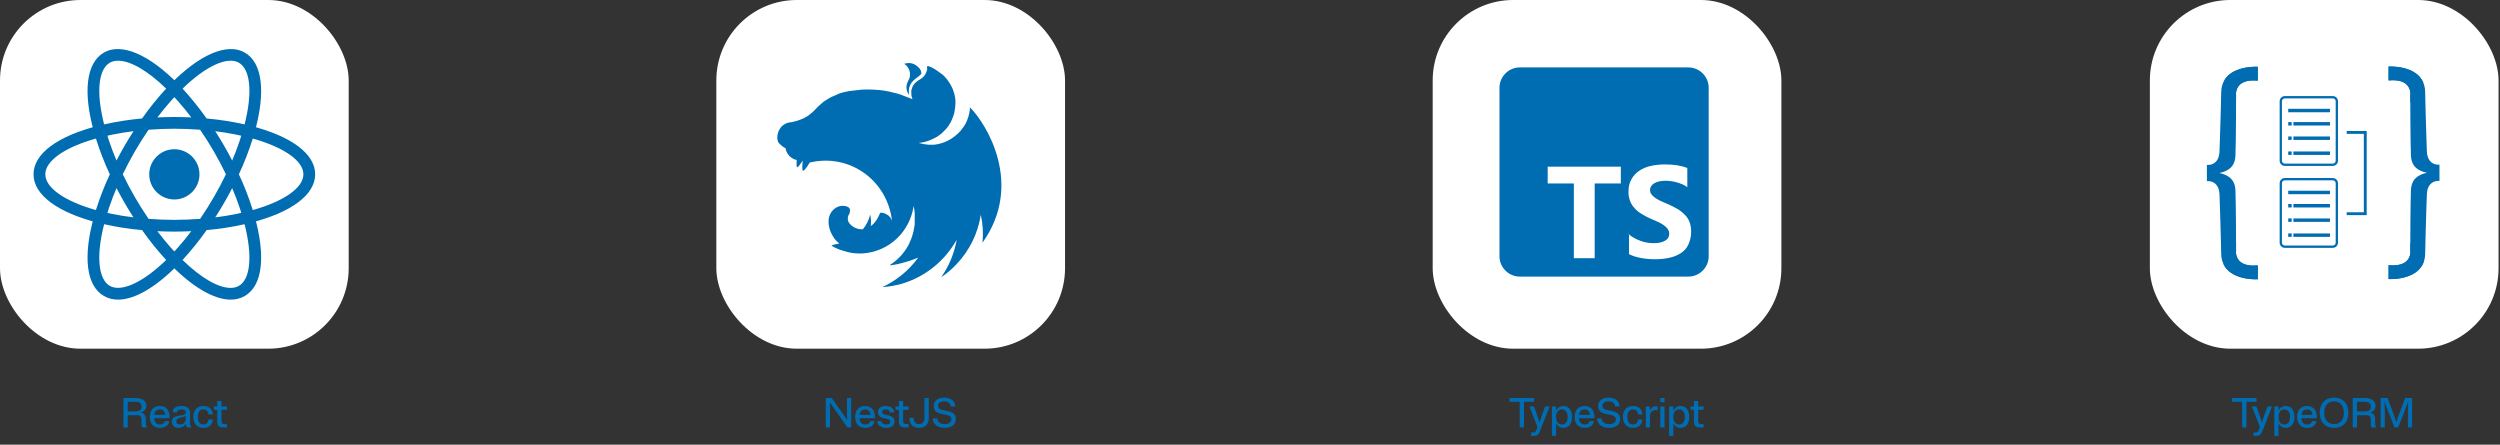 <svg width="714" height="127" viewBox="0 0 714 127" fill="none" xmlns="http://www.w3.org/2000/svg">
<rect x="0" y="0" width="714" height="127" fill="#333333" stroke="none"/>
<g clip-path="url(#clip0_2454_43452)">
<rect x="204.587" width="99.588" height="99.588" rx="22.982" fill="white"/>
<path fill-rule="evenodd" clip-rule="evenodd" d="M259.532 18C259.049 18 258.654 18.088 258.259 18.221C259.093 18.796 259.576 19.547 259.795 20.387C259.795 20.519 259.839 20.608 259.883 20.696C259.883 20.785 259.883 20.917 259.883 21.006C259.971 22.464 259.488 22.641 259.181 23.525C258.698 24.63 258.829 25.823 259.4 26.796C259.444 26.928 259.532 27.061 259.619 27.149C259.005 22.95 262.473 22.287 263.131 21.006C263.175 19.856 262.253 19.105 261.507 18.575C260.805 18.133 260.146 18 259.576 18H259.532ZM264.799 18.928C264.711 19.326 264.799 19.193 264.799 19.414C264.799 19.547 264.799 19.724 264.799 19.856C264.799 19.989 264.711 20.122 264.668 20.254C264.668 20.387 264.58 20.519 264.536 20.652C264.448 20.785 264.404 20.917 264.36 21.05C264.316 21.138 264.273 21.182 264.229 21.271C264.229 21.315 264.141 21.359 264.141 21.403C264.053 21.536 263.965 21.624 263.877 21.757C263.79 21.845 263.702 21.978 263.57 22.066C263.482 22.155 263.351 22.287 263.263 22.331C262.912 22.597 262.517 22.818 262.165 23.039C262.034 23.127 261.946 23.171 261.814 23.304C261.683 23.392 261.595 23.481 261.507 23.569C261.375 23.657 261.288 23.79 261.2 23.878C261.112 23.967 261.024 24.099 260.936 24.232C260.849 24.365 260.761 24.453 260.717 24.586C260.629 24.718 260.585 24.851 260.541 24.983C260.497 25.116 260.454 25.249 260.41 25.381C260.366 25.514 260.322 25.646 260.278 25.779C260.278 25.867 260.278 25.912 260.278 26C260.278 26.088 260.278 26.133 260.278 26.221C260.278 26.354 260.278 26.486 260.278 26.619C260.278 26.751 260.278 26.84 260.278 26.928C260.278 27.061 260.278 27.193 260.322 27.326C260.322 27.459 260.366 27.591 260.41 27.724C260.454 27.856 260.497 27.989 260.541 28.122C260.541 28.21 260.629 28.298 260.673 28.343L256.854 26.884C256.196 26.707 255.581 26.53 254.923 26.398C254.571 26.309 254.22 26.221 253.869 26.133C252.859 25.912 251.85 25.779 250.884 25.691C250.884 25.691 250.84 25.691 250.796 25.691C249.787 25.602 248.821 25.558 247.855 25.558C246.889 25.558 246.407 25.558 245.704 25.646C244.695 25.735 243.685 25.867 242.675 26C242.412 26 242.192 26.088 241.929 26.133C241.402 26.221 240.919 26.354 240.437 26.486C240.173 26.575 239.954 26.619 239.69 26.707C239.427 26.796 239.208 26.928 238.988 27.017C238.812 27.105 238.637 27.193 238.461 27.282H238.373C238.198 27.37 238.066 27.414 237.891 27.503C237.847 27.503 237.803 27.503 237.759 27.547C237.583 27.635 237.408 27.724 237.232 27.812C237.1 27.856 237.013 27.945 236.881 27.989C236.837 27.989 236.749 28.077 236.749 28.077C236.618 28.166 236.442 28.254 236.31 28.343C236.179 28.431 236.047 28.519 235.915 28.608C235.784 28.696 235.696 28.74 235.564 28.829C235.564 28.829 235.564 28.829 235.52 28.829C235.432 28.917 235.301 28.961 235.213 29.05C235.125 29.138 235.037 29.182 234.95 29.271C234.95 29.271 234.862 29.315 234.862 29.359C234.774 29.448 234.686 29.492 234.598 29.58C234.598 29.58 234.554 29.624 234.511 29.669C234.423 29.757 234.291 29.845 234.203 29.934C234.115 30.022 233.984 30.11 233.896 30.199C233.808 30.287 233.72 30.376 233.633 30.464C233.633 30.464 233.545 30.552 233.501 30.552C233.413 30.641 233.325 30.773 233.238 30.862C233.238 30.862 233.194 30.906 233.15 30.95C233.018 31.083 232.886 31.215 232.755 31.348C232.755 31.348 232.755 31.348 232.711 31.392C232.447 31.657 232.184 31.967 231.877 32.188C231.569 32.453 231.262 32.718 230.955 32.939C230.604 33.16 230.296 33.381 229.945 33.558C229.594 33.735 229.287 33.912 228.892 34.044C228.541 34.177 228.189 34.309 227.838 34.442C227.136 34.575 226.434 34.884 225.819 34.928C225.687 34.928 225.556 34.928 225.424 34.972C225.292 34.972 225.161 35.061 225.029 35.061C224.897 35.105 224.765 35.149 224.634 35.193C224.502 35.238 224.37 35.326 224.239 35.37C224.107 35.459 223.975 35.503 223.888 35.591C223.756 35.68 223.668 35.768 223.536 35.856C223.405 35.945 223.317 36.077 223.185 36.166C223.097 36.298 222.966 36.387 222.922 36.519C222.834 36.652 222.746 36.785 222.658 36.917C222.571 37.05 222.483 37.182 222.439 37.315C222.351 37.447 222.307 37.58 222.263 37.757C222.219 37.889 222.176 38.022 222.132 38.199C222.132 38.331 222.044 38.464 222.044 38.597C222.044 38.597 222.044 38.597 222.044 38.641C222.044 38.773 222.044 38.995 222 39.083C222 39.215 222 39.304 222 39.437C222 39.569 222 39.569 222 39.657C222 39.79 222 39.879 222.088 39.967C222.088 40.055 222.176 40.188 222.219 40.276H222.088C222.132 40.409 222.219 40.497 222.263 40.586C222.351 40.674 222.395 40.807 222.483 40.895C222.571 40.983 222.658 41.072 222.746 41.16C222.834 41.249 222.966 41.337 223.054 41.425C223.449 41.779 223.536 41.912 224.063 42.177C224.151 42.221 224.239 42.265 224.327 42.309C224.327 42.309 224.327 42.309 224.37 42.309C224.37 42.309 224.37 42.354 224.37 42.398C224.37 42.53 224.414 42.663 224.458 42.796C224.458 42.928 224.546 43.061 224.59 43.193C224.634 43.282 224.678 43.414 224.722 43.503C224.722 43.503 224.722 43.591 224.765 43.591C224.853 43.724 224.897 43.856 224.985 43.945C225.073 44.077 225.161 44.166 225.248 44.298C225.336 44.387 225.424 44.519 225.512 44.608C225.6 44.696 225.731 44.785 225.819 44.873C225.907 44.961 226.038 45.05 226.126 45.094C226.258 45.182 226.346 45.227 226.477 45.315C226.609 45.403 226.741 45.447 226.873 45.492C226.96 45.536 227.092 45.58 227.224 45.624C227.224 45.624 227.224 45.624 227.312 45.624C227.399 45.624 227.443 45.624 227.531 45.669C227.487 46.553 227.443 47.437 227.619 47.702C227.75 48.055 228.497 47.039 229.243 45.845C229.155 46.995 229.067 48.32 229.243 48.718C229.419 49.116 230.428 47.834 231.262 46.42C242.983 43.68 253.65 51.856 254.791 63.348C254.571 61.536 252.377 60.563 251.367 60.785C250.884 62.022 250.05 63.613 248.689 64.586C248.821 63.481 248.777 62.376 248.514 61.271C248.162 62.818 247.46 64.232 246.45 65.47C244.87 65.602 243.334 64.807 242.5 63.657C242.412 63.613 242.412 63.525 242.368 63.437C242.324 63.304 242.28 63.215 242.236 63.083C242.192 62.95 242.149 62.862 242.149 62.729C242.149 62.597 242.149 62.508 242.149 62.376V62.111C242.149 61.978 242.192 61.889 242.236 61.757C242.236 61.624 242.324 61.536 242.368 61.403C242.456 61.271 242.5 61.182 242.588 61.05C242.851 60.254 242.851 59.591 242.368 59.238C242.28 59.149 242.149 59.105 242.061 59.061C241.973 59.061 241.929 59.017 241.841 58.972C241.797 58.972 241.754 58.972 241.71 58.928C241.578 58.928 241.49 58.84 241.358 58.84C241.227 58.84 241.139 58.796 241.007 58.796C240.876 58.796 240.744 58.796 240.656 58.796C240.568 58.796 240.481 58.796 240.393 58.796C240.261 58.796 240.129 58.796 240.042 58.84C239.91 58.84 239.822 58.84 239.69 58.928C239.559 58.928 239.471 59.017 239.339 59.061C239.208 59.105 239.12 59.149 238.988 59.193C238.9 59.238 238.769 59.326 238.681 59.37C234.818 61.889 237.144 67.812 239.734 69.536C238.725 69.713 237.715 69.934 237.452 70.155C238.154 70.597 238.9 70.95 239.69 71.26C240.744 71.613 241.885 71.923 242.368 72.055C243.729 72.365 245.134 72.453 246.538 72.365C253.869 71.834 259.839 66.265 260.936 58.84C260.936 58.972 261.024 59.105 261.024 59.282C261.068 59.591 261.156 59.901 261.156 60.21C261.156 60.387 261.2 60.519 261.244 60.652V60.74C261.244 60.873 261.244 61.05 261.244 61.182C261.244 61.359 261.244 61.536 261.244 61.713V61.978C261.244 62.066 261.244 62.155 261.244 62.243C261.244 62.331 261.244 62.464 261.244 62.553V62.773C261.244 62.906 261.244 62.995 261.244 63.127C261.244 63.26 261.244 63.26 261.244 63.348C261.244 63.481 261.244 63.569 261.244 63.702C261.244 63.746 261.244 63.79 261.244 63.834C261.244 63.967 261.244 64.099 261.2 64.232C261.2 64.276 261.2 64.32 261.2 64.365C261.2 64.541 261.156 64.674 261.112 64.851C261.112 65.028 261.024 65.204 261.024 65.337C261.024 65.558 260.936 65.691 260.936 65.823C260.936 65.823 260.936 65.867 260.936 65.912C260.936 66.044 260.849 66.221 260.805 66.354C260.761 66.575 260.717 66.707 260.673 66.884C260.629 67.061 260.585 67.238 260.541 67.37C260.454 67.547 260.41 67.68 260.366 67.856C260.278 68.033 260.234 68.21 260.19 68.343C260.102 68.519 260.058 68.652 259.971 68.829C259.883 68.961 259.839 69.138 259.751 69.315C259.751 69.359 259.751 69.403 259.707 69.448C259.707 69.448 259.707 69.448 259.707 69.492C258.654 71.657 257.03 73.602 255.054 75.061C254.923 75.149 254.791 75.238 254.659 75.326C254.659 75.326 254.571 75.37 254.527 75.414C254.396 75.503 254.308 75.591 254.176 75.68V75.768H254.264C254.484 75.768 254.747 75.68 254.966 75.68C255.405 75.591 255.844 75.547 256.239 75.459C256.371 75.459 256.503 75.414 256.591 75.37C256.678 75.37 256.722 75.37 256.81 75.326C256.942 75.326 257.03 75.282 257.161 75.238C257.249 75.238 257.381 75.193 257.469 75.149C259.137 74.751 260.717 74.221 262.253 73.558C259.619 77.182 256.108 80.099 251.981 82C253.869 81.867 255.8 81.558 257.6 81.028C264.273 79.039 269.847 74.53 273.227 68.475C272.569 72.32 271.033 75.989 268.794 79.171C270.418 78.111 271.867 76.873 273.184 75.459C276.871 71.569 279.329 66.619 280.119 61.315C280.69 63.923 280.865 66.663 280.602 69.315C292.542 52.563 281.612 35.193 277.003 30.641C277.003 30.641 277.003 30.597 277.003 30.552C277.003 30.773 277.003 30.95 277.003 31.171C276.959 31.569 276.915 31.923 276.827 32.276C276.739 32.63 276.651 33.028 276.564 33.381C276.432 33.735 276.3 34.088 276.169 34.442C276.037 34.796 275.861 35.105 275.686 35.459C275.51 35.768 275.291 36.121 275.071 36.387C274.852 36.696 274.632 37.005 274.413 37.271C274.149 37.58 273.886 37.845 273.623 38.111C273.447 38.243 273.315 38.376 273.14 38.508C273.008 38.641 272.876 38.729 272.745 38.862C272.437 39.083 272.13 39.304 271.823 39.525C271.515 39.746 271.164 39.923 270.857 40.099C270.506 40.276 270.155 40.409 269.804 40.586C269.452 40.718 269.101 40.851 268.75 40.939C268.399 41.028 268.004 41.116 267.653 41.204C267.258 41.293 266.906 41.293 266.511 41.337C266.248 41.337 265.985 41.337 265.721 41.337C265.326 41.337 264.975 41.337 264.58 41.249C264.185 41.249 263.834 41.16 263.438 41.072C263.043 40.983 262.692 40.895 262.341 40.807C262.692 40.807 263.087 40.718 263.438 40.674C263.834 40.586 264.185 40.541 264.536 40.409C264.887 40.32 265.282 40.188 265.589 40.055C265.941 39.923 266.292 39.746 266.643 39.569C266.994 39.392 267.301 39.215 267.653 39.039C267.96 38.818 268.267 38.597 268.574 38.376C268.882 38.155 269.145 37.889 269.408 37.624C269.672 37.359 269.935 37.094 270.199 36.829C270.462 36.519 270.681 36.21 270.901 35.945C270.901 35.901 270.989 35.812 270.989 35.768C271.164 35.503 271.34 35.238 271.472 34.972C271.647 34.619 271.823 34.309 271.954 33.956C272.086 33.602 272.218 33.249 272.35 32.895C272.481 32.541 272.569 32.188 272.613 31.834C272.701 31.436 272.745 31.083 272.788 30.729C272.788 30.331 272.876 29.978 272.876 29.58C272.876 29.182 272.876 29.05 272.876 28.785C272.876 28.387 272.788 28.033 272.745 27.68C272.657 27.282 272.613 26.928 272.481 26.575C272.35 26.221 272.262 25.867 272.13 25.514C271.998 25.16 271.823 24.807 271.647 24.497C271.472 24.144 271.296 23.834 271.077 23.525C270.857 23.215 270.638 22.906 270.418 22.597C270.155 22.331 269.935 22.022 269.672 21.757C269.54 21.624 269.408 21.492 269.233 21.359C268.487 20.785 267.696 20.21 266.95 19.724C266.819 19.635 266.731 19.591 266.599 19.547C266.072 19.193 265.546 19.017 265.019 18.84L264.799 18.928Z" fill="#006DB2"/>
</g>
<path d="M235.841 122.078V113.678H237.545L240.617 118.022C241.073 118.682 241.529 119.258 241.949 120.062C241.913 119.402 241.901 118.634 241.901 117.986V113.678H243.101V122.078H242.021L238.193 116.606C237.689 115.886 237.317 115.358 237.005 114.794C237.029 115.43 237.041 116.066 237.041 116.726V122.078H235.841ZM249.769 120.278C249.601 121.466 248.557 122.198 247.117 122.198C245.437 122.198 244.237 121.166 244.237 119.078C244.237 116.99 245.437 115.958 247.117 115.958C248.701 115.958 249.877 117.002 249.877 119.078V119.438H245.473C245.521 120.638 246.169 121.238 247.117 121.238C247.969 121.238 248.389 120.818 248.509 120.278H249.769ZM247.117 116.918C246.229 116.918 245.605 117.446 245.497 118.478H248.629C248.533 117.446 247.945 116.918 247.117 116.918ZM250.736 117.71C250.736 116.594 251.648 115.958 252.956 115.958C254.444 115.958 255.344 116.69 255.368 117.758H254.168C254.12 117.242 253.688 116.918 252.956 116.918C252.332 116.918 251.912 117.206 251.912 117.65C251.912 118.994 255.476 118.022 255.476 120.374C255.476 121.562 254.468 122.198 253.124 122.198C251.576 122.198 250.556 121.43 250.532 120.278H251.732C251.78 120.854 252.284 121.238 253.124 121.238C253.832 121.238 254.3 120.926 254.3 120.434C254.3 119.078 250.736 120.062 250.736 117.71ZM257.938 120.218C257.938 120.902 258.202 121.118 258.754 121.118H259.498V122.078H258.406C257.326 122.078 256.738 121.646 256.738 120.386V117.038H255.778V116.078H256.738V114.518H257.938V116.078H259.498V117.038H257.938V120.218ZM259.733 119.318H260.957C260.957 120.686 261.545 121.118 262.457 121.118C263.405 121.118 264.029 120.638 264.029 119.138V113.678H265.253V119.438C265.253 121.214 264.137 122.198 262.457 122.198C260.801 122.198 259.733 121.214 259.733 119.318ZM266.676 115.958C266.676 114.434 267.876 113.558 269.616 113.558C271.596 113.558 272.784 114.59 272.82 116.078H271.548C271.464 115.178 270.78 114.614 269.616 114.614C268.584 114.614 267.9 115.13 267.9 115.91C267.9 118.082 272.976 116.354 272.976 119.69C272.976 121.322 271.632 122.198 269.844 122.198C267.78 122.198 266.424 121.118 266.388 119.522H267.66C267.744 120.494 268.536 121.142 269.844 121.142C270.996 121.142 271.74 120.59 271.74 119.738C271.74 117.566 266.676 119.294 266.676 115.958Z" fill="#006DB2"/>
<rect width="99.588" height="99.588" rx="22.982" fill="white"/>
<g clip-path="url(#clip1_2454_43452)">
<path d="M49.794 42.62C45.84 42.62 42.62 45.84 42.62 49.794C42.62 53.748 45.84 56.968 49.794 56.968C53.748 56.968 56.968 53.748 56.968 49.794C56.968 45.84 53.748 42.62 49.794 42.62ZM29.71 64.051L28.126 63.659C16.342 60.673 9.576 55.62 9.576 49.781C9.576 43.942 16.345 38.89 28.126 35.903L29.71 35.511L30.155 37.082C31.35 41.197 32.879 45.208 34.724 49.075L35.064 49.781L34.724 50.5C32.875 54.365 31.346 58.376 30.155 62.493L29.71 64.051ZM27.395 39.568C18.439 42.082 12.941 45.943 12.941 49.781C12.941 53.62 18.441 57.465 27.395 59.994C28.492 56.507 29.817 53.095 31.361 49.781C29.815 46.468 28.49 43.056 27.395 39.568V39.568ZM69.878 64.051L69.433 62.48C68.239 58.368 66.711 54.362 64.863 50.5L64.524 49.781L64.863 49.062C66.713 45.197 68.241 41.186 69.433 37.07L69.878 35.511L71.461 35.903C83.245 38.89 90.012 43.942 90.012 49.781C90.012 55.62 83.243 60.673 71.461 63.659L69.878 64.051ZM68.226 49.781C69.775 53.093 71.1 56.505 72.193 59.994C81.161 57.468 86.646 53.62 86.646 49.781C86.646 45.943 81.146 42.097 72.193 39.568C71.093 43.055 69.767 46.466 68.226 49.781ZM27.367 39.556L26.922 37.985C23.609 26.306 24.617 17.928 29.685 15.008C34.659 12.14 42.632 15.53 50.998 24.12L52.136 25.286L50.998 26.452C48.027 29.543 45.313 32.87 42.881 36.401L42.424 37.042L41.637 37.108C37.36 37.445 33.117 38.129 28.951 39.151L27.367 39.556ZM33.729 17.34C32.827 17.34 32.027 17.524 31.359 17.916C28.033 19.841 27.445 26.518 29.735 35.524C33.308 34.725 36.929 34.16 40.576 33.835C42.676 30.845 44.972 27.997 47.449 25.311C42.225 20.218 37.276 17.338 33.729 17.338V17.34ZM65.871 85.573C65.858 85.573 65.858 85.573 65.871 85.573C61.093 85.573 54.952 81.986 48.59 75.44L47.451 74.274L48.59 73.108C51.56 70.017 54.275 66.689 56.706 63.159L57.151 62.518L57.938 62.44C62.22 62.114 66.468 61.43 70.637 60.396L72.22 60.004L72.665 61.575C75.978 73.253 74.97 81.619 69.903 84.537C68.677 85.241 67.284 85.598 65.871 85.57V85.573ZM52.136 74.249C57.36 79.341 62.309 82.222 65.856 82.222H65.868C66.758 82.222 67.558 82.026 68.226 81.646C71.552 79.721 72.155 73.045 69.85 64.038C66.278 64.838 62.656 65.399 59.009 65.715C56.909 68.709 54.614 71.561 52.136 74.251V74.249ZM72.22 39.556L70.637 39.151C66.465 38.132 62.219 37.449 57.938 37.108L57.151 37.042L56.706 36.401C54.275 32.87 51.56 29.543 48.59 26.452L47.451 25.286L48.59 24.12C56.955 15.53 64.928 12.14 69.903 15.008C74.97 17.926 75.978 26.306 72.665 37.985L72.22 39.556ZM59.011 33.835C62.658 34.16 66.28 34.724 69.852 35.524C72.157 26.518 71.554 19.839 68.229 17.916C64.916 16.006 58.684 18.936 52.139 25.314C54.609 28.005 56.905 30.852 59.011 33.837V33.835ZM33.729 85.573C32.314 85.598 30.914 85.246 29.685 84.54C24.617 81.621 23.609 73.253 26.922 61.578L27.367 60.007L28.951 60.399C32.827 61.382 37.095 62.06 41.637 62.442L42.424 62.52L42.869 63.161C45.3 66.692 48.014 70.019 50.985 73.11L52.124 74.276L50.985 75.443C44.636 81.988 38.495 85.575 33.729 85.575V85.573ZM29.738 64.038C27.433 73.045 28.036 79.724 31.361 81.646C34.674 83.532 40.893 80.626 47.451 74.249C44.974 71.558 42.678 68.707 40.579 65.713C36.931 65.397 33.31 64.837 29.738 64.036V64.038ZM49.794 66.145C47.031 66.145 44.203 66.027 41.363 65.79L40.576 65.725L40.119 65.072C38.514 62.766 37.007 60.395 35.602 57.963C34.193 55.531 32.888 53.041 31.688 50.5L31.349 49.781L31.688 49.062C34.091 43.981 36.911 39.107 40.119 34.491L40.576 33.837L41.363 33.772C46.974 33.299 52.614 33.299 58.224 33.772L59.011 33.837L59.469 34.491C62.681 39.104 65.501 43.978 67.899 49.062L68.239 49.781L67.899 50.5C65.505 55.587 62.685 60.461 59.469 65.072L59.011 65.725L58.224 65.79C55.42 66.025 52.608 66.143 49.794 66.145V66.145ZM42.436 62.505C47.386 62.885 52.202 62.885 57.164 62.505C59.931 58.453 62.39 54.199 64.521 49.779C62.399 45.351 59.935 41.096 57.151 37.052C52.254 36.673 47.334 36.673 42.436 37.052C39.65 41.095 37.186 45.35 35.066 49.779C37.198 54.201 39.661 58.455 42.436 62.505V62.505Z" fill="#006DB2"/>
</g>
<path d="M42.01 122.078H40.606C40.462 121.862 40.414 121.55 40.414 121.178V119.834C40.414 118.982 40.078 118.574 39.262 118.574H36.478V122.078H35.254V113.678H38.758C40.582 113.678 41.77 114.458 41.77 115.886C41.77 116.978 41.122 117.578 40.114 117.794C41.098 117.902 41.65 118.526 41.65 119.714V120.578C41.65 121.298 41.746 121.754 42.01 122.078ZM38.758 114.758H36.478V117.494H38.758C39.85 117.494 40.426 117.074 40.426 116.126C40.426 115.178 39.85 114.758 38.758 114.758ZM48.326 120.278C48.158 121.466 47.114 122.198 45.674 122.198C43.994 122.198 42.794 121.166 42.794 119.078C42.794 116.99 43.994 115.958 45.674 115.958C47.258 115.958 48.434 117.002 48.434 119.078V119.438H44.03C44.078 120.638 44.726 121.238 45.674 121.238C46.526 121.238 46.946 120.818 47.066 120.278H48.326ZM45.674 116.918C44.786 116.918 44.162 117.446 44.054 118.478H47.186C47.09 117.446 46.502 116.918 45.674 116.918ZM54.621 122.078H53.361L53.013 121.082C52.641 121.802 51.933 122.198 51.021 122.198C49.965 122.198 49.089 121.61 49.089 120.458C49.089 117.878 53.061 119.342 53.061 117.806C53.061 117.218 52.605 116.942 51.801 116.942C51.045 116.942 50.565 117.218 50.541 117.758H49.329C49.329 116.558 50.277 115.958 51.801 115.958C53.325 115.958 54.261 116.582 54.261 117.806V120.398C54.261 121.166 54.273 121.274 54.621 122.078ZM50.337 120.326C50.337 120.962 50.757 121.238 51.489 121.238C52.293 121.238 53.061 120.638 53.061 119.558V118.766C52.149 119.342 50.337 119.186 50.337 120.326ZM56.483 119.078C56.483 120.518 57.13 121.238 58.102 121.238C58.955 121.238 59.471 120.71 59.542 119.798H60.803C60.682 121.31 59.699 122.198 58.102 122.198C56.422 122.198 55.222 121.154 55.222 119.078C55.222 117.002 56.422 115.958 58.102 115.958C59.699 115.958 60.682 116.846 60.803 118.358H59.542C59.471 117.446 58.955 116.918 58.102 116.918C57.13 116.918 56.483 117.638 56.483 119.078ZM63.26 120.218C63.26 120.902 63.524 121.118 64.076 121.118H64.82V122.078H63.728C62.648 122.078 62.06 121.646 62.06 120.386V117.038H61.1V116.078H62.06V114.518H63.26V116.078H64.82V117.038H63.26V120.218Z" fill="#006DB2"/>
<rect x="409.175" width="99.588" height="99.588" rx="22.982" fill="white"/>
<path fill-rule="evenodd" clip-rule="evenodd" d="M434.085 19.25H482.165C485.388 19.25 488 21.862 488 25.085V73.165C488 76.388 485.388 79 482.165 79H434.085C430.862 79 428.25 76.388 428.25 73.165V25.085C428.25 21.862 430.862 19.25 434.085 19.25ZM465.244 66.978V66.747L465.022 66.798C465.095 66.859 465.169 66.919 465.244 66.978ZM465.244 66.978V72.582C466.189 73.072 467.344 73.433 468.628 73.678C469.912 73.924 471.312 74.04 472.712 74.04C474.113 74.04 475.396 73.912 476.68 73.644C477.964 73.375 479.014 72.932 479.948 72.36C480.893 71.741 481.698 70.959 482.165 69.909C482.632 68.859 482.994 67.692 482.994 66.175C482.994 65.113 482.83 64.191 482.515 63.374C482.2 62.557 481.745 61.857 481.115 61.273C480.52 60.655 479.831 60.106 479.014 59.64C478.197 59.173 477.264 58.683 476.213 58.239C475.736 58.044 475.312 57.853 474.893 57.664C474.635 57.548 474.379 57.433 474.113 57.317C473.506 57.014 472.981 56.71 472.596 56.407C472.164 56.092 471.837 55.765 471.604 55.427C471.37 55.077 471.254 54.692 471.254 54.26C471.254 53.863 471.358 53.501 471.569 53.175C471.78 52.848 472.071 52.579 472.444 52.346C472.817 52.112 473.284 51.938 473.844 51.809C474.393 51.681 475 51.622 475.712 51.622C476.202 51.622 476.715 51.658 477.229 51.732C477.765 51.806 478.314 51.919 478.862 52.071C479.411 52.222 479.948 52.409 480.496 52.642C481.01 52.876 481.488 53.144 481.897 53.447V47.963C481.01 47.624 480.029 47.367 478.979 47.204C477.929 47.041 476.762 46.959 475.361 46.959C473.961 46.959 472.677 47.111 471.394 47.403C470.11 47.694 469.06 48.161 468.126 48.803C467.181 49.433 466.492 50.203 465.909 51.254C465.36 52.234 465.092 53.354 465.092 54.755C465.092 56.505 465.594 58.022 466.609 59.189C467.613 60.473 469.176 61.406 471.16 62.34C471.859 62.624 472.488 62.907 473.099 63.183C473.192 63.225 473.285 63.267 473.378 63.309C474.078 63.624 474.661 63.95 475.128 64.289C475.63 64.627 476.027 65.001 476.295 65.397C476.587 65.794 476.739 66.261 476.739 66.798C476.739 67.171 476.648 67.522 476.47 67.848C476.293 68.175 476.015 68.455 475.642 68.689C475.268 68.922 474.813 69.109 474.241 69.249C473.693 69.377 473.074 69.447 472.257 69.447C470.974 69.447 469.69 69.225 468.523 68.782C467.329 68.369 466.236 67.765 465.244 66.978ZM462.91 52.393H455.441V73.749H449.489V52.393H442.021V47.608H462.91V52.393Z" fill="#006DB2"/>
<path d="M431.149 113.678H438.133V114.758H435.253V122.078H434.029V114.758H431.149V113.678ZM440.412 118.478L441.288 116.078H442.572L439.884 122.954C439.356 124.31 438.936 124.478 437.928 124.478H437.292V123.518H437.82C438.348 123.518 438.576 123.398 438.828 122.702L439.104 121.946L436.812 116.078H438.096L438.972 118.478C439.308 119.39 439.5 120.038 439.692 120.734C439.872 120.038 440.076 119.39 440.412 118.478ZM446.517 122.198C445.605 122.198 444.849 121.742 444.429 120.89V124.478H443.229V116.078H444.405V117.314C444.825 116.426 445.581 115.958 446.517 115.958C447.945 115.958 448.977 117.062 448.977 119.078C448.977 121.094 447.945 122.198 446.517 122.198ZM446.073 121.238C447.069 121.238 447.717 120.518 447.717 119.078C447.717 117.638 447.069 116.918 446.073 116.918C445.077 116.918 444.429 117.638 444.429 119.078C444.429 120.518 445.077 121.238 446.073 121.238ZM455.25 120.278C455.082 121.466 454.038 122.198 452.598 122.198C450.918 122.198 449.718 121.166 449.718 119.078C449.718 116.99 450.918 115.958 452.598 115.958C454.182 115.958 455.358 117.002 455.358 119.078V119.438H450.954C451.002 120.638 451.65 121.238 452.598 121.238C453.45 121.238 453.87 120.818 453.99 120.278H455.25ZM452.598 116.918C451.71 116.918 451.086 117.446 450.978 118.478H454.11C454.014 117.446 453.426 116.918 452.598 116.918ZM456.42 115.958C456.42 114.434 457.62 113.558 459.36 113.558C461.34 113.558 462.528 114.59 462.564 116.078H461.292C461.208 115.178 460.524 114.614 459.36 114.614C458.328 114.614 457.644 115.13 457.644 115.91C457.644 118.082 462.72 116.354 462.72 119.69C462.72 121.322 461.376 122.198 459.588 122.198C457.524 122.198 456.168 121.118 456.132 119.522H457.404C457.488 120.494 458.28 121.142 459.588 121.142C460.74 121.142 461.484 120.59 461.484 119.738C461.484 117.566 456.42 119.294 456.42 115.958ZM464.765 119.078C464.765 120.518 465.413 121.238 466.385 121.238C467.237 121.238 467.753 120.71 467.825 119.798H469.085C468.965 121.31 467.981 122.198 466.385 122.198C464.705 122.198 463.505 121.154 463.505 119.078C463.505 117.002 464.705 115.958 466.385 115.958C467.981 115.958 468.965 116.846 469.085 118.358H467.825C467.753 117.446 467.237 116.918 466.385 116.918C465.413 116.918 464.765 117.638 464.765 119.078ZM472.935 117.122C471.939 117.122 471.243 117.686 471.243 118.838V122.078H470.043V116.078H471.159V117.446C471.447 116.474 472.095 116.018 472.935 116.018C473.127 116.018 473.271 116.042 473.403 116.078V117.182C473.271 117.146 473.127 117.122 472.935 117.122ZM475.383 113.678V114.878H474.183V113.678H475.383ZM475.383 116.078V122.078H474.183V116.078H475.383ZM479.994 122.198C479.082 122.198 478.326 121.742 477.906 120.89V124.478H476.706V116.078H477.882V117.314C478.302 116.426 479.058 115.958 479.994 115.958C481.422 115.958 482.454 117.062 482.454 119.078C482.454 121.094 481.422 122.198 479.994 122.198ZM479.55 121.238C480.546 121.238 481.194 120.518 481.194 119.078C481.194 117.638 480.546 116.918 479.55 116.918C478.554 116.918 477.906 117.638 477.906 119.078C477.906 120.518 478.554 121.238 479.55 121.238ZM484.994 120.218C484.994 120.902 485.258 121.118 485.81 121.118H486.554V122.078H485.462C484.382 122.078 483.794 121.646 483.794 120.386V117.038H482.834V116.078H483.794V114.518H484.994V116.078H486.554V117.038H484.994V120.218Z" fill="#006DB2"/>
<rect x="614" width="99.588" height="99.588" rx="22.982" fill="white"/>
<g clip-path="url(#clip2_2454_43452)">
<path d="M666.258 27.438C666.641 27.438 667.01 27.59 667.284 27.86C667.559 28.13 667.718 28.497 667.727 28.884L667.728 28.922V45.898C667.728 46.285 667.578 46.657 667.311 46.934C667.043 47.211 666.679 47.371 666.295 47.381L666.258 47.382H652.539C652.155 47.382 651.787 47.23 651.512 46.96C651.238 46.69 651.079 46.323 651.069 45.936L651.069 45.898V28.922C651.069 28.535 651.219 28.163 651.486 27.886C651.754 27.609 652.118 27.449 652.501 27.439L652.539 27.438H666.258ZM666.258 28.098H652.539C652.327 28.098 652.124 28.181 651.972 28.329C651.82 28.477 651.73 28.679 651.722 28.892L651.721 28.922V45.898C651.722 46.112 651.804 46.317 651.951 46.47C652.098 46.624 652.298 46.714 652.509 46.722L652.539 46.723H666.258C666.47 46.722 666.673 46.639 666.825 46.491C666.977 46.343 667.067 46.141 667.075 45.928L667.075 45.898V28.922C667.075 28.703 666.988 28.494 666.835 28.339C666.682 28.185 666.474 28.098 666.258 28.098H666.258ZM654.498 43.261V44.249H653.518V43.261H654.498ZM665.442 43.261V44.249H654.989V43.261H665.442H665.442ZM654.498 38.976V39.964H653.518V38.976H654.498ZM665.442 38.976V39.964H654.989V38.976H665.442H665.442ZM654.498 34.856V35.844H653.518V34.856H654.498ZM665.442 34.856V35.844H654.989V34.856H665.442H665.442ZM665.442 31.065V32.054H653.518V31.065H665.442L665.442 31.065ZM666.258 50.84V50.851C666.64 50.851 667.006 51.001 667.281 51.269C667.555 51.536 667.715 51.901 667.727 52.286L667.728 52.324V69.3C667.728 69.687 667.578 70.059 667.311 70.336C667.043 70.613 666.679 70.773 666.295 70.783L666.258 70.784H652.539C652.157 70.784 651.789 70.634 651.515 70.365C651.241 70.097 651.081 69.731 651.069 69.346L651.069 69.3V52.324C651.069 51.937 651.219 51.566 651.486 51.288C651.754 51.011 652.118 50.851 652.501 50.841L652.539 50.841H666.258V50.84ZM666.258 51.5H652.539C652.327 51.501 652.124 51.583 651.972 51.731C651.82 51.879 651.73 52.081 651.722 52.294L651.721 52.324V69.3C651.722 69.514 651.804 69.719 651.951 69.873C652.098 70.026 652.298 70.117 652.509 70.124L652.539 70.125H666.258C666.469 70.125 666.671 70.042 666.823 69.895C666.975 69.748 667.065 69.547 667.075 69.335L667.075 69.306V52.329C667.075 52.116 666.992 51.911 666.846 51.757C666.699 51.604 666.499 51.514 666.287 51.506L666.258 51.506V51.5ZM654.498 66.667V67.656H653.518V66.667H654.498ZM665.442 66.675V67.649H654.989V66.675H665.442H665.442ZM654.498 62.382V63.371H653.518V62.382H654.498ZM665.442 62.39V63.364H654.989V62.39H665.442H665.442ZM654.498 58.263V59.251H653.518V58.263H654.498ZM665.442 58.271V59.243H654.989V58.27H665.442L665.442 58.271ZM665.442 54.472V55.461H653.518V54.472H665.442H665.442ZM670.215 37.41V38.233H675.114V60.625H670.215V61.45H675.931V37.41H675.114H670.215Z" fill="#006DB2"/>
<path d="M635.305 22.873C636.271 21.275 637.862 20.342 639.47 19.801L639.689 19.729L639.908 19.663C640.018 19.63 640.127 19.6 640.236 19.571L640.453 19.515C640.489 19.506 640.525 19.497 640.561 19.489L640.777 19.439L640.883 19.416L641.095 19.372L641.305 19.332L641.512 19.296L641.717 19.263L641.917 19.233L642.114 19.206L642.307 19.182L642.495 19.161L642.679 19.142L642.945 19.119L643.198 19.1L643.437 19.087L643.697 19.076L643.935 19.069L644.08 19.066L644.214 19.065H644.336L644.496 19.067L644.586 19.069L644.751 19.075L644.824 19.079V23.035C641.355 22.703 639.808 23.76 639.125 24.886L639.064 24.992C638.979 25.144 638.906 25.303 638.845 25.467L638.808 25.57C638.802 25.587 638.796 25.604 638.791 25.622L638.759 25.724L638.731 25.824L638.707 25.922C638.703 25.939 638.699 25.955 638.696 25.971L638.676 26.066L638.667 26.113L638.651 26.205L638.638 26.294L638.627 26.38L638.615 26.503L638.607 26.618L638.603 26.708L638.601 26.792V26.868L638.602 26.936L638.605 26.996L638.609 27.069L638.618 27.156V28.61L638.609 31.578L638.599 33.717L638.587 35.516L638.574 37.036L638.561 38.233L638.546 39.399L638.53 40.392L638.511 41.445L638.498 41.993L638.485 42.512L638.468 43.089L638.462 43.27L638.462 43.604L638.46 43.808L638.457 43.947L638.452 44.155L638.444 44.358L638.437 44.481L638.429 44.604L638.42 44.728L638.402 44.915L638.388 45.039L638.372 45.164L638.353 45.289L638.343 45.351L638.321 45.476L638.309 45.538L638.283 45.663L638.255 45.787L638.223 45.91C638.212 45.952 638.201 45.993 638.188 46.034L638.151 46.157L638.11 46.278L638.065 46.4C637.563 47.709 636.425 48.876 633.85 49.416C636.355 49.941 637.5 51.057 638.023 52.322L638.07 52.443C638.117 52.564 638.157 52.687 638.193 52.81L638.228 52.934C638.249 53.016 638.269 53.099 638.287 53.182L638.313 53.307L638.324 53.37L638.346 53.494L638.366 53.62L638.382 53.745L638.398 53.87L638.41 53.995L638.421 54.119L638.431 54.244L638.442 54.429L638.448 54.552L638.455 54.759L638.458 54.895L638.46 55.03L638.462 55.23L638.462 55.563L638.48 56.143L638.495 56.755L638.51 57.411L638.523 58.105L638.537 58.958L638.556 60.365L638.569 61.557L638.576 62.228L638.59 63.942L638.605 66.484L638.615 69.236L638.619 69.234V71.674L638.615 71.709L638.611 71.761L638.608 71.808L638.604 71.894L638.602 71.963V72.038L638.604 72.122L638.608 72.212L638.616 72.326L638.624 72.406L638.639 72.532L638.652 72.62L638.667 72.71L638.685 72.803L638.695 72.85L638.717 72.946L638.73 72.995L638.757 73.094L638.787 73.194C638.792 73.211 638.798 73.228 638.804 73.245L638.84 73.347C638.852 73.382 638.866 73.416 638.88 73.451L638.924 73.554C639.469 74.787 640.905 76.118 644.621 75.813L644.825 75.794V79.752L644.721 79.757L644.528 79.762L644.369 79.765H644.181L644.039 79.764L643.886 79.761L643.722 79.756L643.509 79.747L643.358 79.74L643.202 79.73L643.04 79.719L642.872 79.706L642.699 79.69L642.522 79.673L642.339 79.652L642.153 79.63L641.962 79.604C641.93 79.6 641.898 79.595 641.866 79.59L641.67 79.561L641.571 79.545L641.371 79.51C641.337 79.504 641.303 79.498 641.27 79.492L641.065 79.452C641.031 79.445 640.997 79.438 640.962 79.431L640.755 79.387L640.546 79.338C640.476 79.321 640.406 79.304 640.335 79.286L640.124 79.229C638.18 78.695 636.138 77.638 635.088 75.567C635.316 73.022 636.353 70.853 638.217 69.502C638.304 69.439 638.393 69.379 638.483 69.32L638.585 69.255C638.459 69.334 638.335 69.417 638.213 69.504C636.353 70.853 635.316 73.022 635.088 75.557C634.621 74.605 634.376 73.557 634.372 72.494L634.349 71.403L634.319 70.08L634.281 68.533L634.229 66.56L634.182 64.849L634.116 62.608L634.042 60.209L633.919 56.432L633.889 55.557C633.816 53.574 633.028 52.609 632.207 52.143L632.11 52.09C632.094 52.082 632.078 52.074 632.062 52.066L631.965 52.019C631.933 52.005 631.901 51.991 631.869 51.977L631.773 51.94C631.742 51.928 631.71 51.916 631.678 51.906L631.584 51.875C631.553 51.865 631.523 51.857 631.492 51.848L631.419 51.828L631.346 51.811L631.275 51.795L631.206 51.781L631.104 51.763L631.039 51.754L630.975 51.745L630.884 51.735L630.803 51.735L630.637 51.733C630.551 51.731 630.465 51.731 630.378 51.733L630.289 51.735V47.098C630.504 47.106 630.696 47.102 630.884 47.092L630.975 47.081L631.039 47.073L631.104 47.063L631.206 47.045L631.275 47.031L631.346 47.016L631.419 46.998L631.492 46.979L631.584 46.952L631.678 46.921L631.773 46.887C632.727 46.527 633.803 45.602 633.889 43.27L634.001 39.916L634.087 37.176L634.134 35.622L634.205 33.128L634.252 31.393L634.286 30.072L634.329 28.303L634.354 27.203L634.372 26.331C634.401 24.957 634.737 23.842 635.269 22.936L635.305 22.876L635.305 22.873ZM682.175 22.97V19.014L682.28 19.009L682.426 19.004L682.521 19.002L682.689 19H682.817L682.957 19.002L683.173 19.006L683.449 19.016L683.596 19.023L683.75 19.032L683.991 19.049L684.159 19.062L684.332 19.078L684.51 19.096L684.692 19.117L684.878 19.14L685.068 19.166L685.262 19.194L685.458 19.226L685.558 19.243L685.759 19.279L685.962 19.319L686.168 19.362L686.375 19.409L686.584 19.459C686.689 19.485 686.794 19.514 686.899 19.543L687.111 19.603C689.085 20.188 691.115 21.329 692.068 23.537C692.431 24.401 692.621 25.328 692.628 26.265L692.651 27.356L692.681 28.679L692.703 29.564L692.736 30.889L692.783 32.633L692.818 33.912L692.884 36.152L692.957 38.552L693.081 42.328L693.111 43.204C693.185 45.219 693.999 46.183 694.834 46.64L694.93 46.69L694.979 46.714L695.075 46.758L695.171 46.798C695.186 46.805 695.203 46.811 695.218 46.817L695.313 46.851L695.36 46.867L695.453 46.896L695.499 46.91L695.636 46.945L695.725 46.965L695.811 46.982L695.896 46.997L695.961 47.007L696.025 47.015L696.116 47.025C696.277 47.034 696.444 47.038 696.622 47.034L696.711 47.032V51.67C696.513 51.663 696.314 51.666 696.116 51.677L696.056 51.683L695.993 51.691L695.896 51.705L695.794 51.723L695.725 51.737L695.653 51.752L695.581 51.77L695.508 51.789L695.462 51.802L695.369 51.831L695.322 51.847L695.227 51.881C695.211 51.887 695.195 51.893 695.179 51.9L695.083 51.94C694.168 52.337 693.192 53.283 693.111 55.498L692.999 58.85L692.913 61.59L692.866 63.145L692.794 65.639L692.748 67.374L692.714 68.695L692.671 70.464L692.646 71.564L692.628 72.435C692.62 73.251 692.477 74.059 692.203 74.826L692.17 74.916L692.172 74.924C691.194 77.473 688.829 78.671 686.644 79.229L686.43 79.282L686.324 79.307L686.112 79.354L686.007 79.376L685.798 79.417L685.695 79.436L685.49 79.473L685.388 79.489L685.188 79.521L684.991 79.549L684.799 79.574L684.61 79.596L684.426 79.616L684.246 79.633L683.987 79.655L683.821 79.667L683.583 79.681L683.36 79.691L683.088 79.699L682.933 79.702L682.79 79.703H682.661L682.545 79.701L682.445 79.7L682.322 79.696L682.215 79.691L682.178 79.689V75.733C685.809 76.081 687.335 74.906 687.967 73.723L688.022 73.617C688.039 73.582 688.056 73.546 688.071 73.511L688.117 73.406C688.131 73.371 688.145 73.336 688.158 73.301L688.195 73.198L688.228 73.095L688.243 73.044L688.271 72.944L688.296 72.846L688.317 72.749L688.336 72.655L688.351 72.563L688.364 72.474L688.375 72.388L688.388 72.265L688.393 72.187L688.399 72.06L688.401 71.976V71.9L688.4 71.832L688.397 71.772L688.395 71.721L688.389 71.647L688.385 71.612V69.442L688.391 67.422L688.4 65.337L688.412 63.58L688.427 61.786L688.445 60.177L688.458 59.241L688.469 58.487L688.485 57.623L688.496 57.075L688.508 56.555L688.521 56.064L688.538 55.497L688.538 55.164L688.54 54.962L688.542 54.825L688.546 54.688L688.553 54.479L688.56 54.339L688.567 54.215L688.576 54.09L688.587 53.964L688.599 53.839L688.614 53.713L688.63 53.587L688.64 53.524L688.66 53.398L688.682 53.272L688.707 53.147L688.735 53.021C688.77 52.875 688.81 52.73 688.857 52.586L688.899 52.463C688.958 52.3 689.026 52.138 689.105 51.98L689.166 51.861C689.759 50.762 690.911 49.819 693.15 49.35C690.326 48.758 689.232 47.416 688.807 45.956L688.772 45.833C688.75 45.75 688.731 45.667 688.713 45.584L688.687 45.459L688.676 45.397L688.654 45.272L688.634 45.147L688.617 45.022L688.602 44.897L688.589 44.772L688.578 44.647L688.569 44.523L688.558 44.337L688.552 44.214L688.545 44.008L688.542 43.872L688.54 43.737L688.538 43.536L688.538 43.204L688.526 42.817L688.512 42.325L688.497 41.693L688.484 41.019L688.471 40.309L688.455 39.318L688.438 37.892L688.424 36.56L688.412 35.016L688.395 32.272L688.385 29.298C688.608 29.174 688.824 29.037 689.032 28.889C690.071 28.139 690.854 27.127 691.381 25.936L691.418 25.852C690.889 27.079 690.094 28.122 689.029 28.891C688.855 29.014 688.676 29.129 688.492 29.236L688.381 29.299V27.091L688.385 27.057L688.389 27.005L688.392 26.958L688.396 26.872L688.397 26.803V26.727L688.396 26.643L688.392 26.553L688.387 26.479L688.377 26.36L688.361 26.234L688.348 26.146L688.333 26.055L688.315 25.962C688.312 25.947 688.308 25.931 688.305 25.915L688.283 25.819C688.279 25.803 688.274 25.787 688.27 25.77L688.243 25.671L688.213 25.571C688.207 25.554 688.202 25.537 688.196 25.52L688.16 25.418C688.148 25.384 688.134 25.35 688.12 25.315L688.076 25.211C687.531 23.979 686.095 22.648 682.378 22.953L682.175 22.971V22.97Z" fill="#006DB2"/>
<path d="M638.376 28.449C638.415 28.478 638.456 28.505 638.496 28.531L638.618 28.61V27.156L638.614 27.121L638.61 27.069L638.606 27.023L638.603 26.936L638.601 26.868V26.792L638.603 26.708L638.607 26.618L638.612 26.542L638.618 26.463L638.627 26.38L638.638 26.294L638.651 26.205L638.667 26.113L638.685 26.019L638.696 25.971L638.719 25.873L638.745 25.774L638.759 25.723L638.79 25.622L638.808 25.57L638.845 25.466C638.903 25.31 638.975 25.151 639.064 24.992L639.125 24.886C639.808 23.76 641.355 22.703 644.824 23.035V19.078L644.752 19.075L644.627 19.07L644.543 19.068L644.336 19.066H644.214L644.08 19.066L643.858 19.07L643.655 19.077L643.437 19.087L643.198 19.101L642.945 19.119L642.769 19.134L642.495 19.161L642.307 19.182L642.114 19.206L641.917 19.233L641.717 19.263L641.512 19.296L641.305 19.332L641.095 19.372L640.883 19.416C640.848 19.424 640.812 19.431 640.776 19.439L640.561 19.489C640.525 19.497 640.489 19.506 640.453 19.515L640.236 19.571C640.127 19.599 640.018 19.63 639.908 19.662L639.689 19.729L639.47 19.801C637.862 20.342 636.271 21.274 635.305 22.873C635.617 25.208 636.637 27.198 638.376 28.449ZM644.825 79.752V75.795C641.032 76.159 639.536 74.86 638.957 73.626L638.909 73.521C638.887 73.469 638.866 73.417 638.846 73.364L638.809 73.26C638.803 73.243 638.798 73.226 638.792 73.209L638.761 73.106L638.733 73.007L638.708 72.908L638.687 72.811L638.668 72.717L638.652 72.625L638.639 72.536L638.628 72.45L638.616 72.327L638.608 72.212L638.604 72.122L638.603 72.038V71.962L638.604 71.894L638.606 71.834L638.609 71.783L638.615 71.709L638.619 71.672V69.234C638.482 69.319 638.348 69.408 638.217 69.502C636.354 70.852 635.316 73.022 635.088 75.568C636.139 77.638 638.18 78.695 640.124 79.229L640.335 79.285C640.406 79.304 640.476 79.321 640.546 79.338L640.755 79.386L640.962 79.431L641.168 79.472C641.202 79.479 641.236 79.485 641.27 79.492L641.471 79.528L641.571 79.544L641.768 79.576L641.866 79.59L642.058 79.617L642.153 79.63L642.34 79.652L642.522 79.672L642.699 79.69L642.872 79.706L643.04 79.719L643.202 79.73L643.358 79.74L643.582 79.751L643.722 79.756L643.886 79.76L644.04 79.764L644.181 79.765L644.369 79.765L644.528 79.762L644.655 79.759L644.825 79.751V79.752ZM692.069 23.537C691.054 21.188 688.822 20.047 686.735 19.498L686.526 19.445L686.319 19.396L686.217 19.372L686.012 19.329L685.91 19.308L685.709 19.27L685.51 19.234L685.314 19.202L685.121 19.173L684.932 19.147L684.745 19.123L684.564 19.102L684.386 19.083L684.213 19.067L683.962 19.046L683.724 19.03L683.499 19.018L683.288 19.009L683.155 19.006L682.996 19.002L682.848 19H682.714L682.592 19.001L682.486 19.002L682.353 19.006L682.255 19.009L682.175 19.013V22.971C685.968 22.606 687.464 23.905 688.043 25.139L688.091 25.244C688.113 25.297 688.134 25.349 688.154 25.401L688.191 25.505C688.197 25.522 688.203 25.539 688.208 25.557L688.239 25.658L688.267 25.759L688.292 25.857L688.313 25.954L688.332 26.048L688.348 26.14L688.361 26.229L688.371 26.315L688.384 26.438L688.392 26.553L688.396 26.643L688.397 26.727V26.802L688.396 26.871L688.394 26.931L688.389 27.004L688.381 27.091V29.299C688.604 29.175 688.82 29.038 689.029 28.891C690.715 27.673 691.724 25.772 692.069 23.537ZM689.196 69.943C688.937 69.758 688.666 69.59 688.385 69.442V71.612L688.389 71.646L688.393 71.698L688.396 71.745L688.4 71.832L688.401 71.9V71.976L688.399 72.059L688.393 72.187L688.388 72.264L688.375 72.387L688.364 72.474L688.351 72.563L688.336 72.654L688.317 72.749L688.296 72.846L688.271 72.944L688.243 73.044L688.228 73.095L688.195 73.198L688.158 73.301C688.145 73.336 688.131 73.371 688.117 73.406L688.072 73.511C688.056 73.546 688.039 73.582 688.022 73.617L687.967 73.723C687.335 74.906 685.81 76.081 682.178 75.732V79.689L682.236 79.692L682.404 79.698L682.609 79.702L682.733 79.703L682.946 79.701L683.104 79.698L683.274 79.693L683.484 79.685L683.709 79.673L683.866 79.663L684.113 79.645L684.283 79.63L684.459 79.612L684.638 79.593L684.823 79.57L685.01 79.546L685.202 79.518L685.397 79.488C685.43 79.482 685.462 79.477 685.495 79.471L685.695 79.436L685.896 79.398L685.998 79.377L686.203 79.334L686.306 79.311L686.513 79.261C688.733 78.719 691.175 77.524 692.172 74.924C691.777 72.847 690.783 71.091 689.196 69.943Z" fill="#006DB2"/>
</g>
<path d="M637.474 113.678H644.458V114.758H641.578V122.078H640.354V114.758H637.474V113.678ZM646.737 118.478L647.613 116.078H648.897L646.209 122.954C645.681 124.31 645.261 124.478 644.253 124.478H643.617V123.518H644.145C644.673 123.518 644.901 123.398 645.153 122.702L645.429 121.946L643.137 116.078H644.421L645.297 118.478C645.633 119.39 645.825 120.038 646.017 120.734C646.197 120.038 646.401 119.39 646.737 118.478ZM652.842 122.198C651.93 122.198 651.174 121.742 650.754 120.89V124.478H649.554V116.078H650.73V117.314C651.15 116.426 651.906 115.958 652.842 115.958C654.27 115.958 655.302 117.062 655.302 119.078C655.302 121.094 654.27 122.198 652.842 122.198ZM652.398 121.238C653.394 121.238 654.042 120.518 654.042 119.078C654.042 117.638 653.394 116.918 652.398 116.918C651.402 116.918 650.754 117.638 650.754 119.078C650.754 120.518 651.402 121.238 652.398 121.238ZM661.575 120.278C661.407 121.466 660.363 122.198 658.923 122.198C657.243 122.198 656.043 121.166 656.043 119.078C656.043 116.99 657.243 115.958 658.923 115.958C660.507 115.958 661.683 117.002 661.683 119.078V119.438H657.279C657.327 120.638 657.975 121.238 658.923 121.238C659.775 121.238 660.195 120.818 660.315 120.278H661.575ZM658.923 116.918C658.035 116.918 657.411 117.446 657.303 118.478H660.435C660.339 117.446 659.751 116.918 658.923 116.918ZM666.598 122.198C664.342 122.198 662.518 120.818 662.518 117.878C662.518 114.938 664.342 113.558 666.598 113.558C668.854 113.558 670.678 114.938 670.678 117.878C670.678 120.818 668.854 122.198 666.598 122.198ZM666.598 121.118C668.278 121.118 669.394 120.038 669.394 117.878C669.394 115.718 668.278 114.638 666.598 114.638C664.918 114.638 663.802 115.718 663.802 117.878C663.802 120.038 664.918 121.118 666.598 121.118ZM678.694 122.078H677.29C677.146 121.862 677.098 121.55 677.098 121.178V119.834C677.098 118.982 676.762 118.574 675.946 118.574H673.162V122.078H671.938V113.678H675.442C677.266 113.678 678.454 114.458 678.454 115.886C678.454 116.978 677.806 117.578 676.798 117.794C677.782 117.902 678.334 118.526 678.334 119.714V120.578C678.334 121.298 678.43 121.754 678.694 122.078ZM675.442 114.758H673.162V117.494H675.442C676.534 117.494 677.11 117.074 677.11 116.126C677.11 115.178 676.534 114.758 675.442 114.758ZM683.858 122.078L681.926 117.098C681.482 115.958 681.254 115.37 681.026 114.614C681.074 115.454 681.098 116.342 681.098 117.326V122.078H679.898V113.678H681.878L683.354 117.566C683.954 119.138 684.218 119.966 684.398 120.626C684.578 119.966 684.842 119.138 685.442 117.566L686.918 113.678H688.898V122.078H687.698V117.326C687.698 116.342 687.722 115.454 687.77 114.614C687.542 115.37 687.314 115.958 686.87 117.098L684.938 122.078H683.858Z" fill="#006DB2"/>
<defs>
<clipPath id="clip0_2454_43452">
<rect x="204.587" width="99.588" height="99.588" rx="22.982" fill="white"/>
</clipPath>
<clipPath id="clip1_2454_43452">
<rect width="80.436" height="80.436" fill="white" transform="translate(9.576 9.576)"/>
</clipPath>
<clipPath id="clip2_2454_43452">
<rect width="66.422" height="61" fill="white" transform="translate(630.289 19)"/>
</clipPath>
</defs>
</svg>
